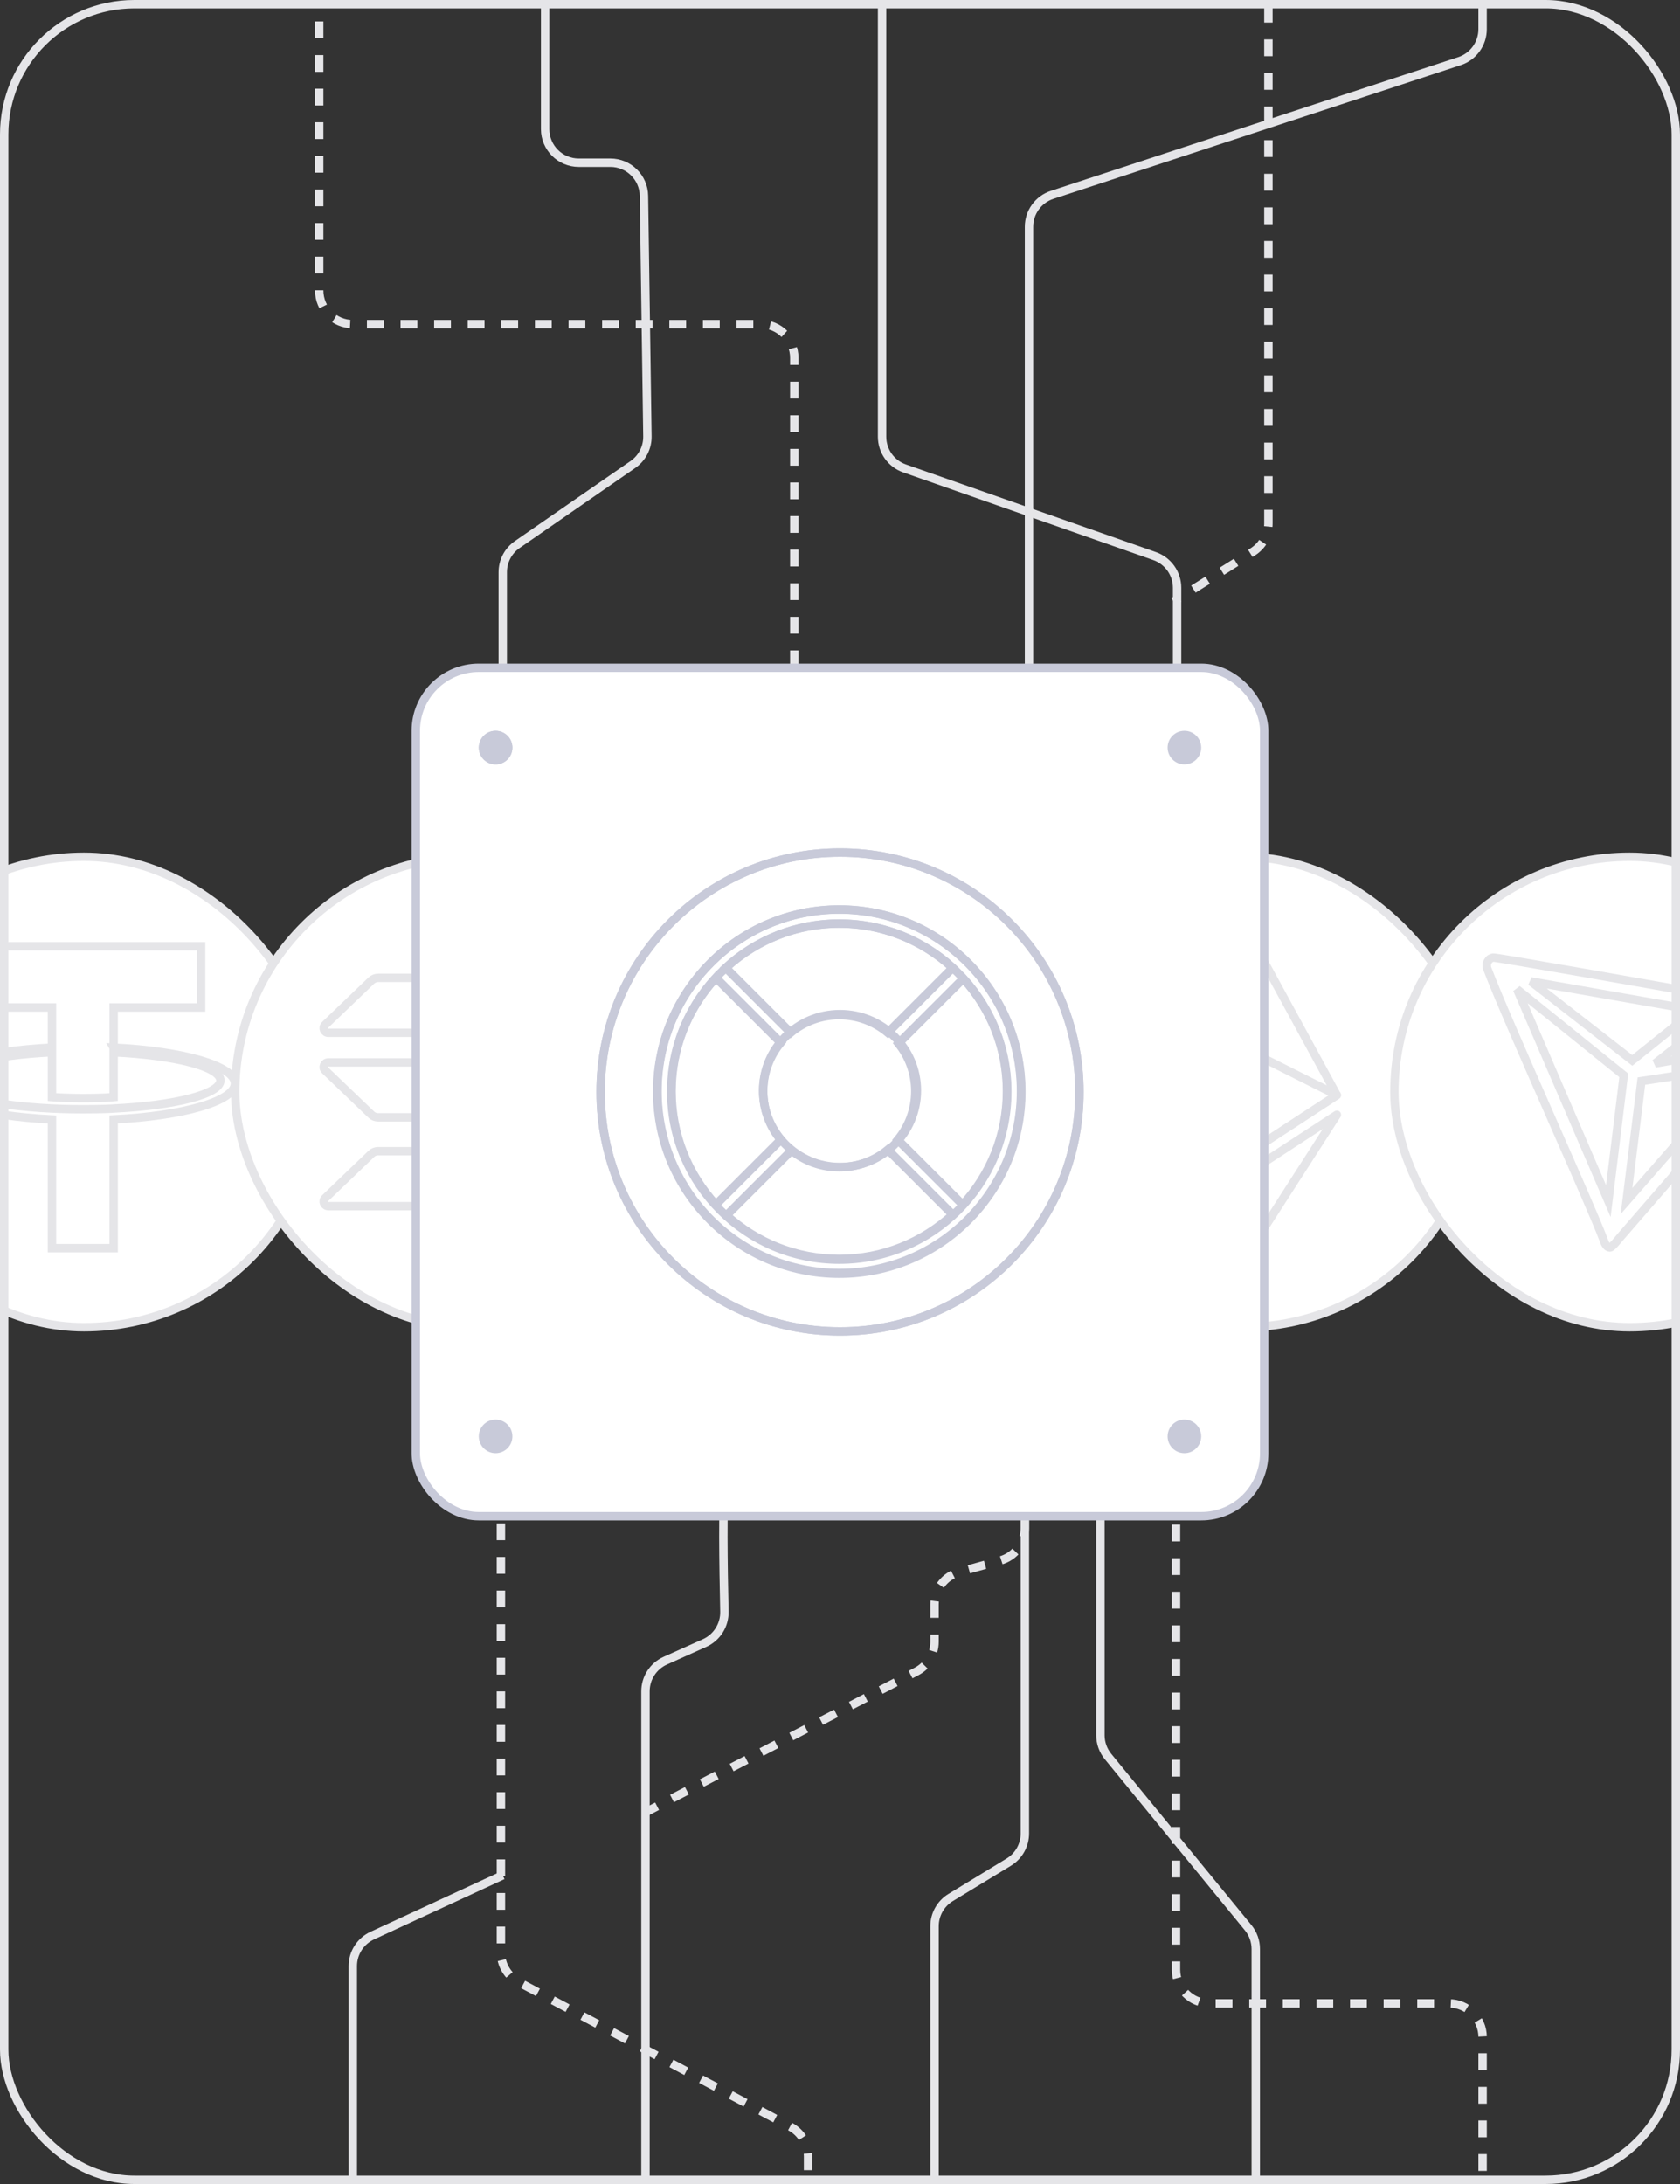 <svg width="400" height="520" viewBox="0 0 400 520" fill="none" xmlns="http://www.w3.org/2000/svg">
<rect x="0" y="0" width="400" height="520" fill="#333333" stroke="none"/>
<g clip-path="url(#clip0_10584_17527)">
<rect x="-36" y="204" width="112" height="112" rx="56" fill="white"/>
<rect x="-36" y="204" width="112" height="112" rx="56" stroke="#E5E5E8" stroke-width="2"/>
<path fill-rule="evenodd" clip-rule="evenodd" d="M27.064 263.939C26.652 263.972 24.524 264.109 19.777 264.109C16.002 264.109 13.321 263.987 12.38 263.939C-2.211 263.248 -13.102 260.514 -13.102 257.241C-13.102 253.967 -2.211 251.237 12.38 250.535V261.216C13.335 261.29 16.067 261.464 19.843 261.464C24.373 261.464 26.642 261.26 27.051 261.22V250.543C41.611 251.241 52.478 253.975 52.478 257.241C52.478 260.507 41.614 263.241 27.051 263.935L27.064 263.939ZM27.064 249.436V239.878H47.88V225.303H-8.5V239.878H12.377V249.432C-4.136 250.248 -16.555 253.769 -16.555 257.988C-16.555 262.208 -4.136 265.725 12.377 266.545V297.172H27.061V266.534C43.537 265.717 55.934 262.2 55.934 257.985C55.934 253.769 43.547 250.252 27.061 249.432L27.064 249.436Z" stroke="#E5E5E8" stroke-width="2"/>
<rect x="56" y="204" width="112" height="112" rx="56" fill="white"/>
<rect x="56" y="204" width="112" height="112" rx="56" stroke="#E5E5E8" stroke-width="2"/>
<path d="M88.414 274.732C88.835 274.327 89.415 274.091 90.03 274.091H145.795C146.814 274.091 147.324 275.271 146.603 275.963L135.587 286.535C135.166 286.939 134.586 287.176 133.971 287.176H78.206C77.187 287.176 76.678 285.995 77.398 285.304L88.414 274.732Z" stroke="#E5E5E8" stroke-width="2"/>
<path d="M88.414 233.465C88.853 233.061 89.433 232.824 90.03 232.824H145.795C146.814 232.824 147.324 234.005 146.603 234.696L135.587 245.268C135.166 245.673 134.586 245.909 133.971 245.909H78.206C77.187 245.909 76.678 244.729 77.398 244.037L88.414 233.465Z" stroke="#E5E5E8" stroke-width="2"/>
<path d="M135.587 253.595C135.166 253.191 134.586 252.954 133.971 252.954H78.206C77.187 252.954 76.678 254.135 77.398 254.826L88.414 265.398C88.835 265.803 89.415 266.039 90.03 266.039H145.795C146.814 266.039 147.324 264.859 146.603 264.167L135.587 253.595Z" stroke="#E5E5E8" stroke-width="2"/>
<rect x="148" y="204" width="112" height="112" rx="56" fill="white"/>
<rect x="148" y="204" width="112" height="112" rx="56" stroke="#E5E5E8" stroke-width="2"/>
<path d="M211.683 227.001V228.001H211.7L211.718 228L211.683 227.001ZM212.604 227.347L213.288 226.617L213.288 226.617L212.604 227.347ZM213.012 228.245H214.012V228.228L214.011 228.211L213.012 228.245ZM213.012 228.667L213.971 228.948L214.012 228.811V228.667H213.012ZM205.259 255.111L204.299 254.83L203.778 256.606L205.55 256.068L205.259 255.111ZM212.568 252.89L213.529 253.169L214.044 251.396L212.278 251.933L212.568 252.89ZM211.019 258.223L211.292 259.184L211.824 259.033L211.979 258.502L211.019 258.223ZM203.598 260.334L203.324 259.372L202.795 259.523L202.639 260.05L203.598 260.334ZM198.835 276.444L197.876 276.161L197.497 277.444H198.835V276.444ZM224.309 276.444V277.444H224.326L224.344 277.444L224.309 276.444ZM225.23 276.79L225.914 276.06L225.914 276.06L225.23 276.79ZM225.638 277.689H226.638V277.673L226.637 277.656L225.638 277.689ZM225.638 278.111L226.598 278.389L226.638 278.253V278.111H225.638ZM223.423 285.778L222.462 285.501L222.46 285.509L222.457 285.518L223.423 285.778ZM221.905 287V288H221.928L221.951 287.999L221.905 287ZM182.775 287L181.816 286.719L181.441 288H182.775V287ZM189.311 264.667L190.27 264.948L190.79 263.172L189.02 263.71L189.311 264.667ZM182 266.89L181.049 266.581L180.456 268.404L182.291 267.846L182 266.89ZM183.661 261.778L183.37 260.822L182.871 260.973L182.71 261.469L183.661 261.778ZM190.972 259.556L191.263 260.512L191.779 260.355L191.931 259.837L190.972 259.556ZM200.164 228.223L201.124 228.504L201.127 228.493L200.164 228.223ZM201.825 227.001L201.794 228.001L201.81 228.001H201.825V227.001ZM211.683 227.001L211.718 228C211.793 227.998 211.866 228.025 211.921 228.077L212.604 227.347L213.288 226.617C212.844 226.201 212.254 225.98 211.647 226.002L211.683 227.001ZM212.604 227.347L211.921 228.077C211.976 228.129 212.01 228.201 212.012 228.279L213.012 228.245L214.011 228.211C213.991 227.605 213.731 227.032 213.288 226.617L212.604 227.347ZM213.012 228.245H212.012V228.667H213.012H214.012V228.245H213.012ZM213.012 228.667L212.052 228.386L204.299 254.83L205.259 255.111L206.218 255.393L213.971 228.948L213.012 228.667ZM205.259 255.111L205.55 256.068L212.859 253.846L212.568 252.89L212.278 251.933L204.968 254.155L205.259 255.111ZM212.568 252.89L211.608 252.611L210.058 257.944L211.019 258.223L211.979 258.502L213.529 253.169L212.568 252.89ZM211.019 258.223L210.745 257.261L203.324 259.372L203.598 260.334L203.871 261.296L211.292 259.184L211.019 258.223ZM203.598 260.334L202.639 260.05L197.876 276.161L198.835 276.444L199.794 276.728L204.557 260.617L203.598 260.334ZM198.835 276.444V277.444H224.309V276.444V275.444H198.835V276.444ZM224.309 276.444L224.344 277.444C224.418 277.441 224.492 277.468 224.547 277.52L225.23 276.79L225.914 276.06C225.471 275.645 224.88 275.424 224.273 275.445L224.309 276.444ZM225.23 276.79L224.547 277.52C224.602 277.571 224.636 277.644 224.638 277.723L225.638 277.689L226.637 277.656C226.617 277.051 226.358 276.476 225.914 276.06L225.23 276.79ZM225.638 277.689H224.638V278.111H225.638H226.638V277.689H225.638ZM225.638 278.111L224.677 277.834L222.462 285.501L223.423 285.778L224.384 286.056L226.598 278.389L225.638 278.111ZM223.423 285.778L222.457 285.518C222.382 285.796 222.137 285.988 221.86 286.001L221.905 287L221.951 287.999C223.095 287.947 224.086 287.16 224.388 286.039L223.423 285.778ZM221.905 287V286H182.775V287V288H221.905V287ZM182.775 287L183.735 287.281L190.27 264.948L189.311 264.667L188.351 264.386L181.816 286.719L182.775 287ZM189.311 264.667L189.02 263.71L181.709 265.933L182 266.89L182.291 267.846L189.601 265.624L189.311 264.667ZM182 266.89L182.951 267.199L184.612 262.087L183.661 261.778L182.71 261.469L181.049 266.581L182 266.89ZM183.661 261.778L183.952 262.735L191.263 260.512L190.972 259.556L190.681 258.599L183.37 260.822L183.661 261.778ZM190.972 259.556L191.931 259.837L201.124 228.504L200.164 228.223L199.205 227.941L190.012 259.274L190.972 259.556ZM200.164 228.223L201.127 228.493C201.211 228.192 201.488 227.991 201.794 228.001L201.825 227.001L201.856 226.001C200.627 225.964 199.533 226.77 199.201 227.952L200.164 228.223ZM201.825 227.001V228.001H211.683V227.001V226.001H201.825V227.001Z" fill="#E5E5E8"/>
<rect x="240" y="204" width="112" height="112" rx="56" fill="white"/>
<rect x="240" y="204" width="112" height="112" rx="56" stroke="#E5E5E8" stroke-width="2"/>
<path d="M295.993 219.852L318.29 260.745L295.993 275.312L295.506 274.775" stroke="#E5E5E8" stroke-width="2" stroke-linejoin="round"/>
<path d="M295.993 279.979L318.304 265.419L295.993 300.148L295.719 299.261" stroke="#E5E5E8" stroke-width="2" stroke-linejoin="round"/>
<path d="M295.993 279.978H296.993C296.993 279.641 296.823 279.326 296.54 279.141L295.993 279.978ZM295.993 300.147L295.152 300.688C295.391 301.061 295.849 301.232 296.275 301.107C296.701 300.982 296.993 300.591 296.993 300.147H295.993ZM273.695 265.419L274.242 264.582C273.847 264.324 273.326 264.377 272.991 264.709C272.656 265.041 272.599 265.562 272.854 265.959L273.695 265.419ZM295.993 275.312L295.446 276.15C295.754 276.35 296.146 276.367 296.469 276.192C296.792 276.017 296.993 275.68 296.993 275.312H295.993ZM273.695 260.745L272.817 260.266C272.568 260.724 272.712 261.297 273.148 261.582L273.695 260.745ZM295.993 219.852H296.993C296.993 219.395 296.683 218.996 296.24 218.883C295.797 218.771 295.334 218.972 295.115 219.374L295.993 219.852ZM295.993 279.978H294.993V300.147H295.993H296.993V279.978H295.993ZM295.993 300.147L296.835 299.607L274.537 264.879L273.695 265.419L272.854 265.959L295.152 300.688L295.993 300.147ZM273.695 265.419L273.149 266.256L295.446 280.816L295.993 279.978L296.54 279.141L274.242 264.582L273.695 265.419ZM295.993 275.312L296.54 274.475L274.242 259.908L273.695 260.745L273.148 261.582L295.446 276.15L295.993 275.312ZM273.695 260.745L274.573 261.224L296.871 220.331L295.993 219.852L295.115 219.374L272.817 260.266L273.695 260.745ZM295.993 219.852H294.993V275.312H295.993H296.993V219.852H295.993Z" fill="#E5E5E8"/>
<path d="M295.994 275.312L318.291 260.745L295.994 249.543V275.312Z" stroke="#E5E5E8" stroke-width="2" stroke-linejoin="round"/>
<path d="M273.695 260.745L295.993 275.313V249.543L273.695 260.745Z" stroke="#E5E5E8" stroke-width="2" stroke-linejoin="round"/>
<rect x="332" y="204" width="112" height="112" rx="56" fill="white"/>
<rect x="332" y="204" width="112" height="112" rx="56" stroke="#E5E5E8" stroke-width="2"/>
<path fill-rule="evenodd" clip-rule="evenodd" d="M422.061 248.787C420.646 247.545 419.005 246.031 417.296 244.453C414.894 242.237 412.356 239.895 410.117 238.006L409.89 237.855C409.512 237.567 409.087 237.341 408.631 237.186L406.902 236.88C394.975 234.765 356.315 227.909 355.52 228.001C355.285 228.032 355.06 228.113 354.862 228.238L354.647 228.4C354.381 228.656 354.18 228.965 354.057 229.305L354 229.446V230.33C356.625 237.276 363.443 252.788 369.738 267.112C375.061 279.221 380.01 290.48 381.735 294.995L381.736 294.997C381.963 295.666 382.394 296.935 383.198 297H383.38C383.811 297 385.649 294.693 385.649 294.693C385.649 294.693 418.5 256.83 421.823 252.797C422.253 252.301 422.633 251.767 422.958 251.202C423.126 250.303 422.786 249.386 422.061 248.787ZM394.077 253.196L408.098 242.146L416.322 249.347L394.077 253.196ZM364.493 233.672L388.632 252.474L403.549 240.518L364.493 233.672ZM390.809 257.401L415.516 253.617L387.27 285.96L390.809 257.401ZM386.613 256.032L361.215 235.548L382.938 285.982L386.613 256.032Z" fill="white" stroke="#E5E5E8" stroke-width="2"/>
<path d="M245 165L245 53.993C245 50.536 247.22 47.47 250.505 46.392L347.495 14.555C350.78 13.477 353 10.411 353 6.954V-13" stroke="#E5E5E8" stroke-width="2"/>
<path d="M129.793 -15V30.74C129.793 35.158 133.375 38.74 137.793 38.74H145.321C149.695 38.74 153.258 42.252 153.321 46.625L154.146 103.89C154.184 106.555 152.892 109.065 150.7 110.583L123.154 129.653C120.995 131.148 119.707 133.606 119.707 136.231V166" stroke="#E5E5E8" stroke-width="2"/>
<path d="M76.001 -10.895L76.001 69.179C76.001 73.598 79.583 77.179 84.001 77.179L181.113 77.179C185.532 77.179 189.113 80.761 189.113 85.179L189.113 165.254" stroke="#E5E5E8" stroke-width="2" stroke-dasharray="4 4"/>
<path d="M210.017 -13.507V103.975C210.017 107.373 212.163 110.4 215.369 111.524L274.905 132.401C278.111 133.526 280.258 136.553 280.258 139.951V164.88" stroke="#E5E5E8" stroke-width="2"/>
<path d="M302 -14.627V124.631C302 127.383 300.586 129.942 298.255 131.406L279.422 143.235" stroke="#E5E5E8" stroke-width="2" stroke-dasharray="4 4"/>
<path d="M262 355.415V413.143C262 414.991 262.639 416.781 263.809 418.211L297.183 458.986C298.353 460.415 298.992 462.206 298.992 464.053V524.877" stroke="#E5E5E8" stroke-width="2"/>
<path d="M280 355V469C280 473.418 283.582 477 288 477H345C349.418 477 353 480.582 353 485V525" stroke="#E5E5E8" stroke-width="2" stroke-dasharray="4 4"/>
<path d="M244.016 354V436.534C244.016 439.327 242.56 441.917 240.175 443.368L226.349 451.783C223.964 453.235 222.508 455.825 222.508 458.617V523.816" stroke="#E5E5E8" stroke-width="2"/>
<path d="M244.016 354V363.85C244.016 367.439 241.626 370.588 238.17 371.555L228.354 374.3C224.898 375.266 222.508 378.416 222.508 382.004V390.887C222.508 393.873 220.846 396.61 218.196 397.986L153.685 431.5" stroke="#E5E5E8" stroke-width="2" stroke-dasharray="4 4"/>
<path d="M172.609 355.769C172.024 356.973 172.227 372.593 172.477 383.694C172.55 386.924 170.689 389.886 167.741 391.209L158.408 395.395C155.533 396.685 153.683 399.543 153.683 402.695V524.524" stroke="#E5E5E8" stroke-width="2"/>
<path d="M119.271 354.708V464.882C119.271 467.839 120.903 470.555 123.513 471.944L188.155 506.346C190.765 507.735 192.396 510.451 192.396 513.408V527" stroke="#E5E5E8" stroke-width="2" stroke-dasharray="4 4"/>
<path d="M119.702 446.5L88.644 460.854C85.813 462.162 84 464.997 84 468.116V519" stroke="#E5E5E8" stroke-width="2"/>
<rect x="99" y="159" width="202" height="202" rx="15" fill="white"/>
<rect x="99" y="159" width="202" height="202" rx="15" stroke="#C8CAD9" stroke-width="2"/>
<path d="M257 260C257 291.481 231.48 317 200 317C168.52 317 143 291.481 143 260C143 228.52 168.52 203 200 203C231.48 203 257 228.52 257 260Z" stroke="#C8CAD9" stroke-width="2"/>
<path d="M200 317C168.52 317 143 291.481 143 260C143 228.52 168.52 203 200 203C231.48 203 257 228.52 257 260C257 291.481 231.48 317 200 317ZM156.545 259.814C156.545 283.678 175.959 303.091 199.821 303.091C223.685 303.091 243.097 283.678 243.097 259.814C243.097 235.952 223.685 216.538 199.821 216.538C175.959 216.538 156.545 235.952 156.545 259.814ZM199.821 299.747C189.504 299.747 180.088 295.814 172.994 289.368L188.453 273.909C191.562 276.42 195.515 277.921 199.821 277.921C204.217 277.921 208.248 276.355 211.385 273.751L226.834 289.2C219.72 295.745 210.229 299.747 199.821 299.747ZM229.203 286.831L213.754 271.382C216.362 268.246 217.93 264.212 217.93 259.813C217.93 255.507 216.429 251.553 213.918 248.444L229.375 232.987C235.821 240.081 239.754 249.497 239.754 259.814C239.754 270.225 235.751 279.715 229.203 286.831ZM170.441 286.831C163.893 279.717 159.888 270.224 159.888 259.814C159.888 249.407 163.89 239.916 170.436 232.801L185.885 248.249C183.279 251.386 181.711 255.416 181.711 259.813C181.711 264.212 183.281 268.244 185.888 271.382L170.441 286.831ZM188.252 245.882L172.805 230.433C179.919 223.883 189.412 219.882 199.821 219.882C210.232 219.882 219.723 223.883 226.838 230.433L211.39 245.882C208.253 243.274 204.221 241.704 199.821 241.704C195.423 241.704 191.39 243.274 188.252 245.882Z" stroke="#C8CAD9" stroke-width="2"/>
<path d="M199.827 219.912C177.769 219.912 159.822 237.856 159.822 259.914C159.822 281.971 177.769 299.916 199.827 299.916C221.885 299.916 239.832 281.971 239.832 259.914C239.832 237.856 221.885 219.912 199.827 219.912ZM199.827 303.265C175.922 303.265 156.473 283.819 156.473 259.914C156.473 236.011 175.922 216.563 199.827 216.563C223.734 216.563 243.182 236.011 243.182 259.914C243.182 283.819 223.734 303.265 199.827 303.265Z" stroke="#C8CAD9" stroke-width="2"/>
<path d="M218.31 259.657C218.31 269.709 210.113 277.855 200.001 277.855C189.89 277.855 181.691 269.709 181.691 259.657C181.691 249.606 189.89 241.458 200.001 241.458C210.113 241.458 218.31 249.606 218.31 259.657Z" stroke="#C8CAD9" stroke-width="2"/>
<circle cx="118" cy="178" r="4" fill="#C8CAD9"/>
<circle cx="118" cy="178" r="4" fill="#C8CAD9"/>
<circle cx="282" cy="178" r="4" fill="#C8CAD9"/>
<circle cx="118" cy="342" r="4" fill="#C8CAD9"/>
<circle cx="282" cy="342" r="4" fill="#C8CAD9"/>
</g>
<rect x="1" y="1" width="398" height="518" rx="31" stroke="#E5E5E8" stroke-width="2"/>
<defs>
<clipPath id="clip0_10584_17527">
<rect width="400" height="520" rx="32" fill="white"/>
</clipPath>
</defs>
</svg>
